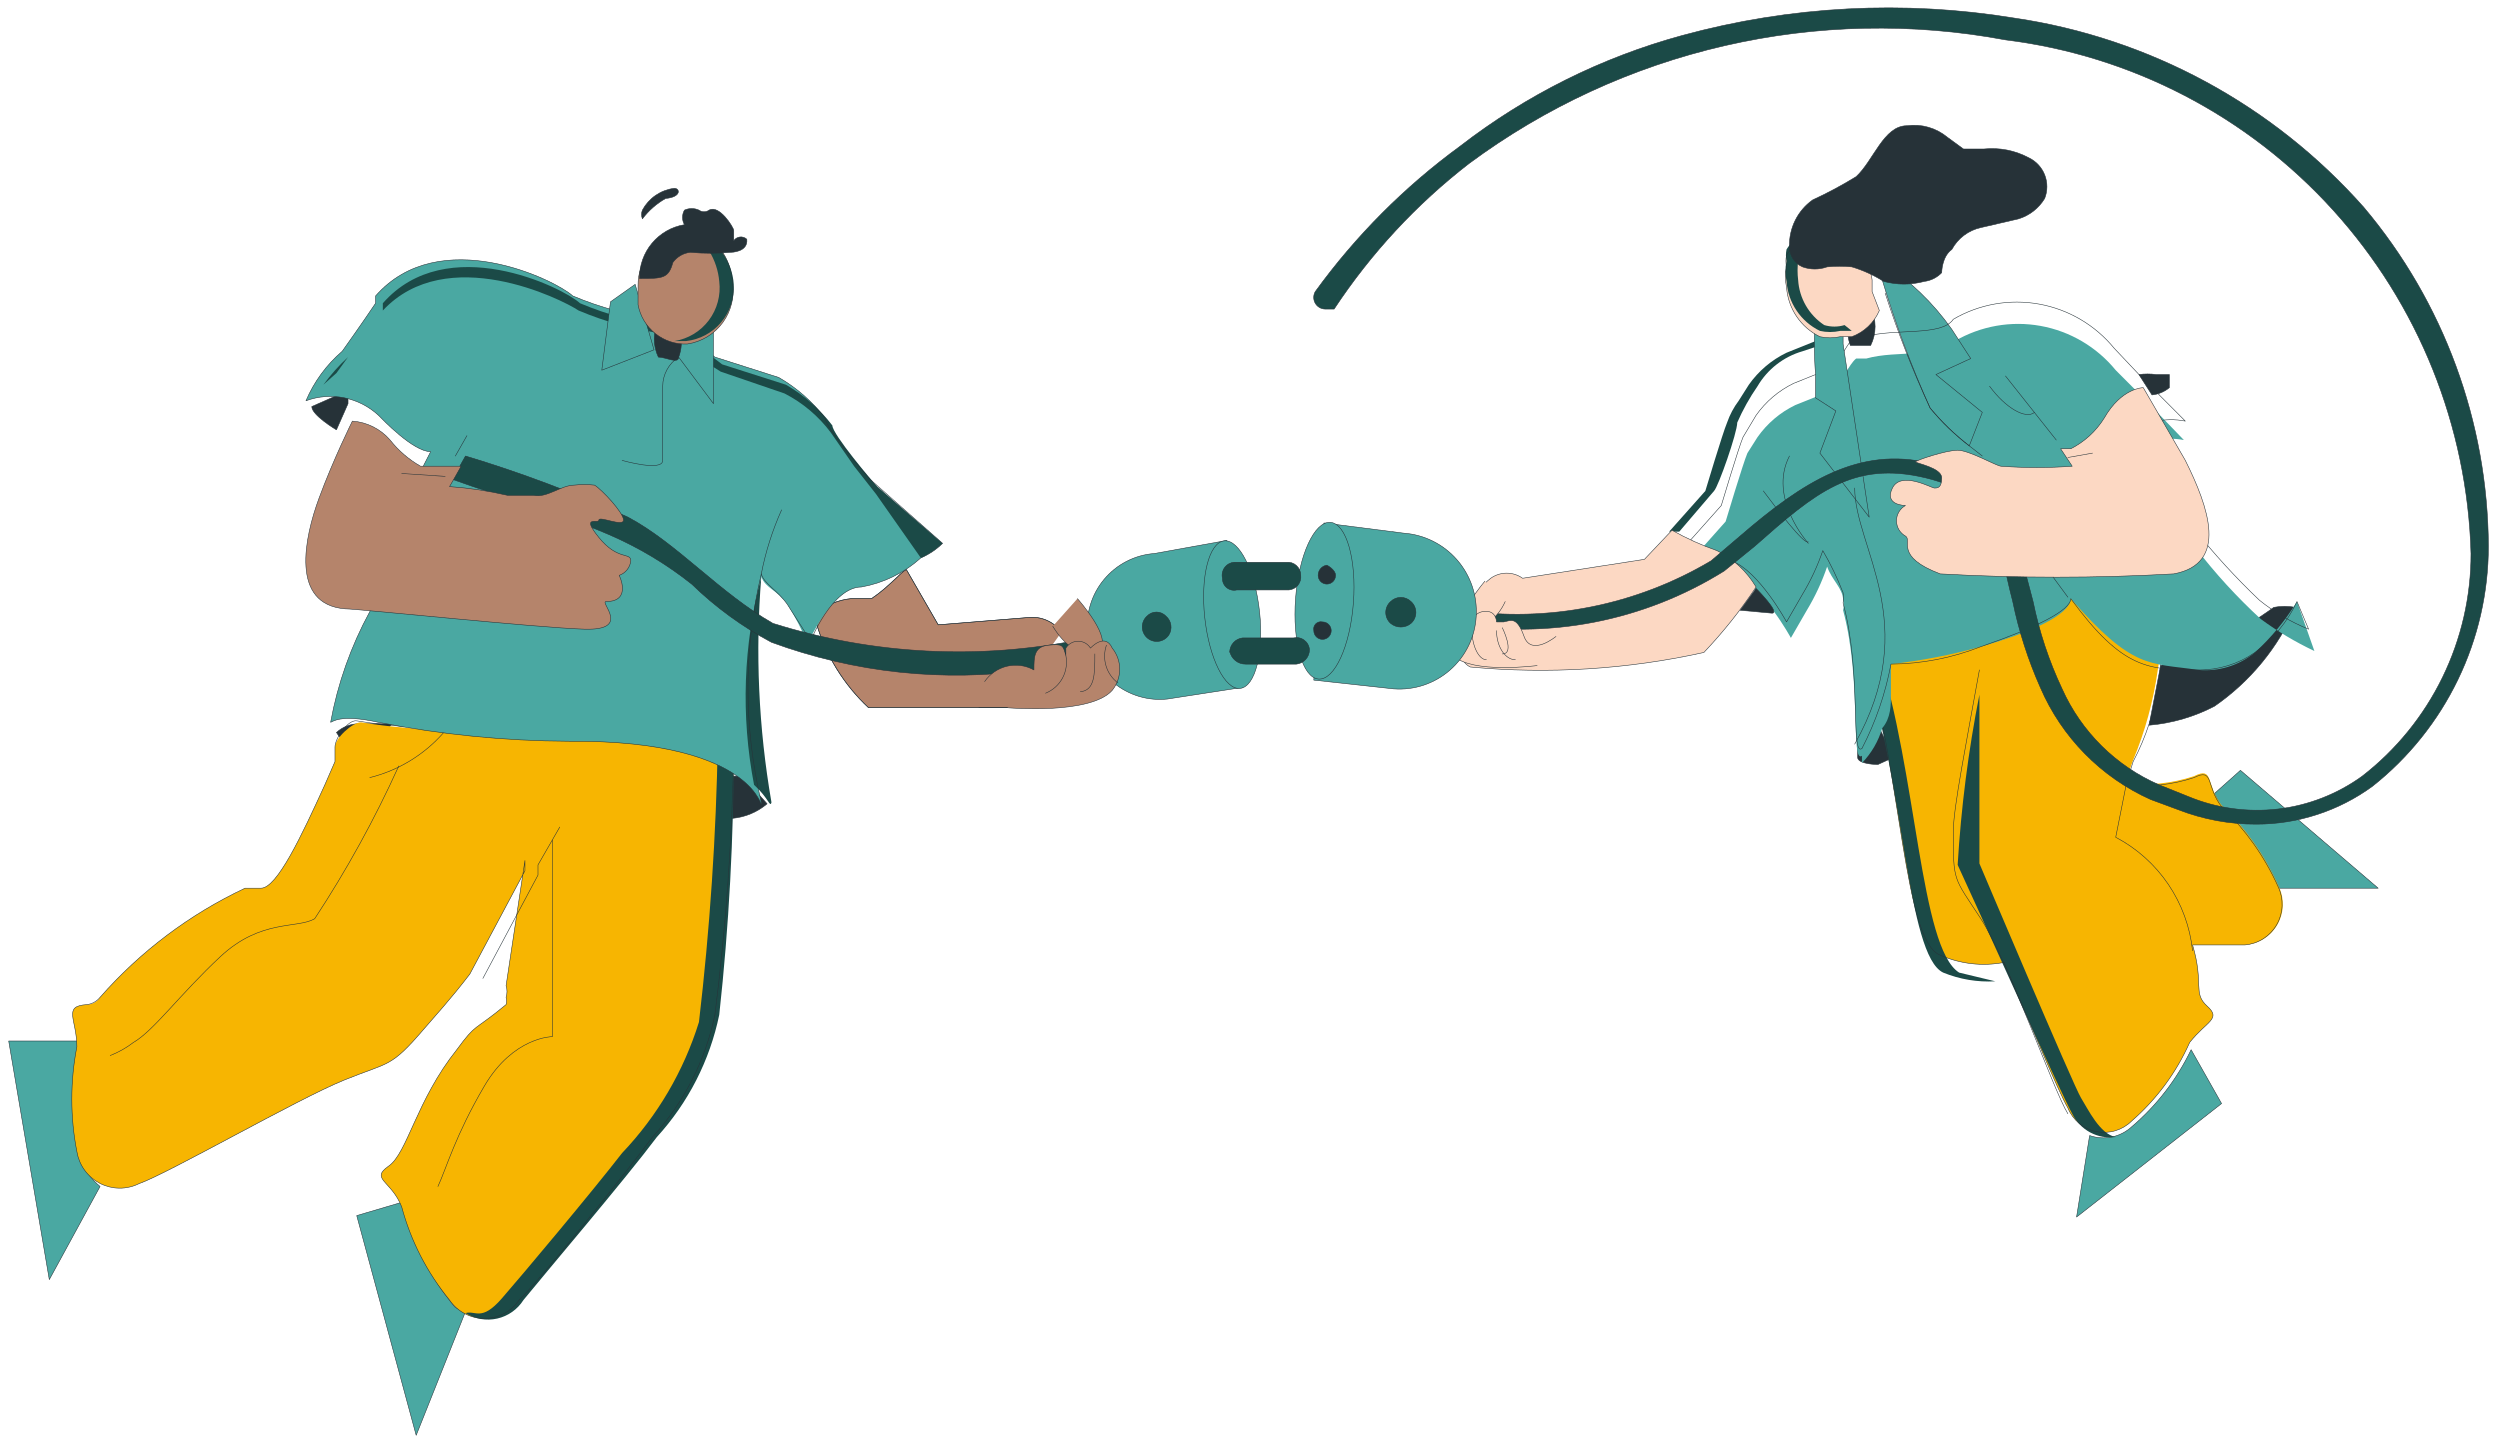 <svg width="584" height="337" viewBox="0 0 584 337" fill="none" xmlns="http://www.w3.org/2000/svg">
<path d="M442.404 176.89L438.678 178.589C438.678 178.589 433.935 178.59 433.935 176.89C433.935 176.89 433.935 176.89 433.935 174.85C435.174 173.545 436.203 172.055 436.984 170.432C437.136 168.963 437.136 167.482 436.984 166.013L442.404 176.89Z" fill="#263238" stroke="#263238" stroke-width="0.124" stroke-linecap="round" stroke-linejoin="round"/>
<path d="M518.961 188.787C524.531 194.1 529.017 200.45 532.172 207.482H555.545L523.365 179.949L517.267 185.388L518.961 188.787Z" fill="#4AA8A2" stroke="#263238" stroke-width="0.124" stroke-linecap="round" stroke-linejoin="round"/>
<path d="M497.959 263.227C496.655 264.421 495.054 265.24 493.326 265.599C491.597 265.958 489.804 265.843 488.135 265.266L485.086 284.301L518.961 257.788L511.847 245.211C508.528 252.127 503.796 258.265 497.959 263.227Z" fill="#4AA8A2" stroke="#263238" stroke-width="0.124" stroke-linecap="round" stroke-linejoin="round"/>
<path d="M524.381 220.738H512.186C514.896 229.916 512.186 231.955 515.573 235.014C518.961 238.074 515.573 238.413 511.508 243.512C508.384 250.551 503.759 256.817 497.959 261.867C496.889 262.93 495.575 263.71 494.133 264.141C492.691 264.572 491.165 264.639 489.691 264.337C488.216 264.034 486.839 263.371 485.682 262.407C484.524 261.442 483.622 260.206 483.054 258.808C480.683 254.729 473.569 237.394 468.149 224.817C463.124 225.79 457.923 225.197 453.244 223.117C444.775 220.058 444.097 180.289 435.628 152.077C441.236 148.756 447.279 146.239 453.582 144.599C457.979 143.228 462.533 142.428 467.133 142.22H479.327V134.402H496.604L500.668 138.14L504.056 140.18C505.027 145.575 505.027 151.101 504.056 156.496C503.037 163.738 501.102 170.819 498.297 177.57C497.626 179.348 497.061 181.164 496.604 183.008C501.971 183.585 507.399 183.005 512.525 181.309C517.267 178.929 515.235 183.348 518.961 188.107C524.531 193.42 529.017 199.77 532.172 206.802C532.91 208.207 533.286 209.776 533.265 211.364C533.245 212.953 532.828 214.511 532.054 215.896C531.279 217.282 530.171 218.451 528.83 219.296C527.49 220.142 525.961 220.638 524.381 220.738Z" fill="#F7B501"/>
<path d="M486.102 256.429C484.409 253.71 462.39 201.704 462.39 201.704C462.39 201.704 462.39 175.871 462.39 162.274C459.8 175.4 458.103 188.687 457.309 202.044C460.357 208.502 481.699 256.089 484.07 260.168C484.978 262.033 486.449 263.562 488.273 264.538C490.098 265.515 492.183 265.888 494.232 265.606C490.506 264.926 487.796 259.148 486.102 256.429Z" fill="#1B4A47"/>
<path d="M438.678 152.417H440.71L435.628 155.136C444.775 183.008 445.452 223.118 453.921 227.197C457.785 228.776 461.951 229.473 466.116 229.236L457.648 227.197C448.502 221.418 447.824 180.289 438.678 152.417Z" fill="#1B4A47"/>
<path d="M524.381 220.738H512.186C514.896 229.916 512.186 231.955 515.573 235.014C518.961 238.074 515.573 238.413 511.508 243.512C508.384 250.551 503.759 256.817 497.959 261.867C496.889 262.93 495.575 263.71 494.133 264.141C492.691 264.572 491.165 264.639 489.691 264.337C488.216 264.034 486.839 263.371 485.682 262.407C484.524 261.442 483.622 260.206 483.054 258.808C480.683 254.729 473.569 237.394 468.149 224.817C463.124 225.79 457.923 225.197 453.244 223.117C444.775 220.058 444.097 180.289 435.628 152.077C441.236 148.756 447.279 146.239 453.582 144.599C457.979 143.228 462.533 142.428 467.133 142.22H479.327V134.402H496.604C497.887 135.725 499.244 136.972 500.668 138.14C500.668 138.14 503.717 140.18 503.717 140.52C506.274 153.237 504.359 166.451 498.297 177.91L496.604 183.348C501.971 183.925 507.399 183.346 512.525 181.649C517.267 179.27 515.235 183.688 518.961 188.447C524.531 193.761 529.017 200.11 532.172 207.142C532.836 208.534 533.153 210.067 533.095 211.61C533.037 213.152 532.606 214.658 531.84 215.996C531.073 217.334 529.993 218.465 528.694 219.291C527.395 220.117 525.914 220.614 524.381 220.738Z" stroke="#263238" stroke-width="0.124" stroke-linecap="round" stroke-linejoin="round"/>
<path d="M462.39 156.496C459.341 173.491 456.292 188.787 456.292 194.225C456.292 206.122 456.293 204.762 462.729 214.62C469.165 224.477 479.666 254.729 483.054 260.168" stroke="#263238" stroke-width="0.124" stroke-linecap="round" stroke-linejoin="round"/>
<path d="M512.185 222.098C511.597 216.538 509.651 211.209 506.519 206.585C503.388 201.96 499.167 198.182 494.232 195.585L496.603 183.688" stroke="#263238" stroke-width="0.124" stroke-linecap="round" stroke-linejoin="round"/>
<path d="M504.733 155.476C514.17 152.299 523.077 147.715 531.155 141.879C532.834 141.558 534.558 141.558 536.236 141.879C532.209 151.223 525.633 159.235 517.266 164.993C512.524 167.457 507.345 168.958 502.023 169.412L504.733 155.476Z" fill="#263238" stroke="#263238" stroke-width="0.124" stroke-linecap="round" stroke-linejoin="round"/>
<path d="M536.575 140.52C533.878 144.931 530.57 148.937 526.751 152.417C523.049 155.458 518.307 156.922 513.541 156.495C502.023 154.796 498.297 156.495 483.731 139.84C483.731 142.559 478.311 146.638 462.729 151.057C455.85 152.987 448.826 154.351 441.726 155.135C441.726 157.855 441.726 159.894 441.726 162.274C441.726 164.653 441.727 167.712 439.694 170.091C438.795 173.156 437.167 175.956 434.951 178.249V176.55C432.241 178.589 434.951 158.874 430.547 142.559C430.748 141.779 430.748 140.96 430.547 140.18C430.547 137.461 427.838 135.421 426.822 132.362C425.61 135.922 424.02 139.341 422.079 142.559L418.353 149.017C418.353 149.017 411.916 137.12 405.48 134.741L397.012 131.342H394.64L403.109 121.824C403.109 121.824 407.174 108.228 408.19 105.849L410.561 102.11C412.817 98.908 415.849 96.334 419.369 94.632L427.838 91.233C430.548 88.854 431.902 85.115 433.596 83.755H435.967C443.081 81.716 453.921 83.755 456.631 79.676C462.682 76.144 469.789 74.887 476.678 76.133C483.568 77.378 489.79 81.045 494.232 86.474L499.991 92.253L510.153 102.79C507.838 102.339 505.452 102.41 503.167 102.998C500.882 103.586 498.755 104.676 496.941 106.189C498.103 109.029 499.704 111.667 501.684 114.007L509.814 124.544L512.863 127.943C517.458 133.924 522.558 139.496 528.107 144.598C532.034 147.491 536.232 149.995 540.64 152.076L536.575 140.52Z" fill="#4AA8A2"/>
<path d="M463.067 96.332L460.018 104.15C456.65 101.555 453.583 98.591 450.872 95.312C446.499 85.597 442.765 75.605 439.694 65.4V61.321C446.06 65.443 451.579 70.751 455.953 76.957L460.357 83.755L452.228 87.494L463.067 96.332Z" fill="#4AA8A2" stroke="#263238" stroke-width="0.124" stroke-linecap="round" stroke-linejoin="round"/>
<path d="M427.16 80.017L421.063 82.056C416.652 83.329 412.894 86.248 410.562 90.214C408.711 92.886 407.123 95.732 405.82 98.712C405.82 101.091 401.416 113.668 400.4 114.688L392.269 124.205H389.898L398.367 114.688C398.367 114.688 402.432 101.091 403.448 98.712C404.083 96.882 404.996 95.161 406.158 93.613L408.529 89.874C410.785 86.672 413.816 84.099 417.337 82.396L425.806 78.997C428.854 76.278 429.87 72.879 431.564 71.519H433.935C432.444 74.89 430.11 77.817 427.16 80.017Z" fill="#1B4A47"/>
<path d="M536.576 140.52C534.357 145.255 530.976 149.349 526.752 152.417C522.878 155.122 518.26 156.547 513.541 156.496C502.024 156.496 495.926 156.495 483.731 139.84C483.731 142.559 475.601 146.638 462.729 151.057C456.037 153.698 448.918 155.081 441.727 155.136C440.442 162.005 438.159 168.647 434.951 174.85C432.241 176.89 434.951 157.175 430.548 140.86C430.659 140.07 430.659 139.27 430.548 138.48C429.233 135.072 427.648 131.775 425.806 128.623C424.595 132.183 423.004 135.602 421.063 138.82L417.337 145.279C417.337 145.279 410.901 133.382 404.464 131.002L395.996 127.603H393.624L402.093 118.086C402.093 118.086 406.158 104.489 407.174 102.11L410.223 97.012C412.479 93.81 415.51 91.236 419.03 89.534L427.499 86.134C430.209 83.755 431.564 80.016 433.258 78.656H435.629C442.742 76.617 453.583 78.656 456.293 74.578C462.344 71.045 469.45 69.789 476.34 71.035C483.229 72.28 489.452 75.946 493.893 81.376L499.991 87.834L510.492 98.371C508.07 97.887 505.572 97.941 503.173 98.528C500.774 99.115 498.532 100.222 496.604 101.77C497.892 104.544 499.482 107.166 501.346 109.588L509.476 120.125L512.525 123.524C517.216 129.423 522.309 134.989 527.768 140.18C531.252 143.004 535.133 145.295 539.285 146.978L536.576 140.52Z" stroke="#263238" stroke-width="0.124" stroke-linecap="round" stroke-linejoin="round"/>
<path d="M424.111 72.538C423.737 77.516 423.737 82.516 424.111 87.494V92.933L428.854 95.992L425.127 105.849L436.644 120.805L430.547 80.356V72.198L424.111 72.538Z" fill="#4AA8A2" stroke="#263238" stroke-width="0.124" stroke-linecap="round" stroke-linejoin="round"/>
<path d="M480.343 102.79L468.487 87.835" stroke="#263238" stroke-width="0.124" stroke-linecap="round" stroke-linejoin="round"/>
<path d="M464.761 90.214C468.487 95.312 473.23 98.031 475.262 96.332" stroke="#263238" stroke-width="0.124" stroke-linecap="round" stroke-linejoin="round"/>
<path d="M418.014 106.529C412.933 116.387 422.418 126.924 422.418 126.924" stroke="#263238" stroke-width="0.124" stroke-linecap="round" stroke-linejoin="round"/>
<path d="M411.917 114.687C414.965 118.765 421.402 127.263 422.418 126.583" stroke="#263238" stroke-width="0.124" stroke-linecap="round" stroke-linejoin="round"/>
<path d="M502.701 92.254L499.652 87.495C501.001 87.309 502.368 87.309 503.717 87.495C506.766 87.495 506.766 87.495 506.766 87.495C506.766 87.495 506.766 87.495 506.766 90.554C505.612 91.519 504.195 92.111 502.701 92.254Z" fill="#263238" stroke="#263238" stroke-width="0.124" stroke-linecap="round" stroke-linejoin="round"/>
<path d="M406.497 142.559L410.222 137.461C410.222 137.461 415.982 143.239 413.949 143.239L406.497 142.559Z" fill="#263238" stroke="#263238" stroke-width="0.124" stroke-linecap="round" stroke-linejoin="round"/>
<path d="M483.053 139.5L477.295 131.682" stroke="#263238" stroke-width="0.124" stroke-linecap="round" stroke-linejoin="round"/>
<path d="M463.067 106.529L460.018 104.149C456.651 101.555 453.583 98.591 450.872 95.311C446.821 86.588 443.314 77.62 440.371 68.459" stroke="#263238" stroke-width="0.124" stroke-linecap="round" stroke-linejoin="round"/>
<path d="M433.258 114.007C433.258 127.944 449.179 145.619 433.258 173.831" stroke="#263238" stroke-width="0.124" stroke-linecap="round" stroke-linejoin="round"/>
<path d="M432.242 80.696C432.242 80.696 435.628 80.696 436.983 80.696C437.669 79.325 438.026 77.811 438.026 76.277C438.026 74.743 437.669 73.23 436.983 71.858C436.793 71.641 436.558 71.468 436.295 71.349C436.032 71.229 435.748 71.168 435.46 71.168C435.171 71.168 434.886 71.229 434.623 71.349C434.361 71.468 434.126 71.641 433.935 71.858C433.1 72.635 432.412 73.556 431.902 74.578C431.409 76.606 431.527 78.736 432.242 80.696Z" fill="#263238" stroke="#263238" stroke-width="0.124" stroke-linecap="round" stroke-linejoin="round"/>
<path d="M439.016 72.538C438.416 73.944 437.535 75.212 436.428 76.265C435.322 77.317 434.012 78.131 432.58 78.656H429.87C428.309 79.007 426.689 79.007 425.127 78.656C422.931 77.587 421.054 75.956 419.687 73.927C418.319 71.898 417.509 69.543 417.337 67.099C416.987 65.533 416.987 63.907 417.337 62.341C417.144 61.444 417.144 60.517 417.337 59.621C418.212 58.203 419.399 57.006 420.809 56.121C422.219 55.237 423.812 54.69 425.466 54.523C428.42 54.587 431.251 55.725 433.432 57.726C435.612 59.726 436.995 62.453 437.323 65.4V68.119L439.016 72.538Z" fill="#FCD8C3"/>
<path d="M432.58 77.297H429.87C428.309 77.648 426.689 77.648 425.127 77.297C422.931 76.228 421.054 74.596 419.687 72.567C418.319 70.538 417.509 68.183 417.337 65.74C416.987 64.173 416.987 62.548 417.337 60.981C417.144 60.085 417.144 59.158 417.337 58.262C418.212 56.843 419.399 55.646 420.809 54.762C422.219 53.877 423.812 53.331 425.466 53.163C423.181 53.92 421.253 55.493 420.046 57.582V60.981C419.866 62.449 419.866 63.932 420.046 65.4C420.176 67.511 420.795 69.563 421.853 71.392C422.912 73.222 424.38 74.778 426.143 75.937C427.689 76.41 429.341 76.41 430.886 75.937L432.58 77.297Z" fill="#1B4A47"/>
<path d="M439.016 72.538C438.416 73.944 437.535 75.212 436.428 76.265C435.322 77.317 434.012 78.131 432.58 78.656H429.87C428.309 79.007 426.689 79.007 425.127 78.656C422.931 77.587 421.054 75.956 419.687 73.927C418.319 71.898 417.509 69.543 417.337 67.099C416.987 65.533 416.987 63.907 417.337 62.341C417.144 61.444 417.144 60.517 417.337 59.621C418.212 58.203 419.399 57.006 420.809 56.121C422.219 55.237 423.812 54.69 425.466 54.523C428.42 54.587 431.251 55.725 433.432 57.726C435.612 59.726 436.995 62.453 437.323 65.4V68.119L439.016 72.538Z" stroke="#263238" stroke-width="0.124" stroke-linecap="round" stroke-linejoin="round"/>
<path d="M343.489 155.816C342.999 155.591 342.563 155.261 342.212 154.85C341.861 154.44 341.604 153.958 341.457 153.437C340.784 151.57 340.784 149.526 341.457 147.659L343.489 141.2C344.533 138.794 346.164 136.689 348.232 135.082C349.321 134.306 350.622 133.889 351.958 133.889C353.293 133.889 354.596 134.306 355.684 135.082L384.139 130.663L390.575 123.865C393.929 125.76 397.443 127.352 401.076 128.623C404.877 130.513 408.053 133.464 410.222 137.121C406.599 142.559 402.519 147.676 398.028 152.417C380.134 156.379 361.734 157.526 343.489 155.816Z" fill="#FCD8C3" stroke="#263238" stroke-width="0.124" stroke-linecap="round" stroke-linejoin="round"/>
<path d="M331.295 147.998H340.78" stroke="#263238" stroke-width="0.124" stroke-linecap="round" stroke-linejoin="round"/>
<path d="M552.158 48.404C530.973 24.496 502.065 8.85 470.519 4.217C444.668 -0.001 418.217 1.389 392.947 8.295C374.152 13.418 356.542 22.195 341.119 34.128C328.127 43.613 316.697 55.083 307.244 68.119C307.005 68.534 306.879 69.006 306.88 69.485C306.881 69.965 307.009 70.435 307.25 70.849C307.491 71.263 307.836 71.606 308.251 71.843C308.666 72.08 309.137 72.203 309.614 72.198C309.614 72.198 309.615 72.198 311.648 72.198C320.216 59.208 330.86 47.724 343.151 38.208C360.95 25.021 381.262 15.651 402.825 10.68C424.387 5.71 446.738 5.245 468.487 9.315C497.917 12.962 525.069 27.072 545.019 49.086C564.969 71.1 576.396 99.559 577.225 129.303C577.24 139.344 574.956 149.255 570.551 158.271C566.147 167.288 559.738 175.169 551.819 181.309C546.01 185.514 539.225 188.159 532.111 188.991C524.996 189.824 517.787 188.818 511.169 186.067L504.394 183.348C494.304 178.974 486.209 170.972 481.699 160.914C478.634 154.413 476.359 147.566 474.923 140.52C471.197 125.904 467.471 112.307 450.872 108.228C434.274 104.15 421.063 112.647 406.497 125.224L399.721 131.002C382.189 141.428 361.624 145.507 341.457 142.559C341.236 142.333 340.973 142.153 340.682 142.031C340.392 141.908 340.079 141.845 339.763 141.845C339.448 141.845 339.135 141.908 338.844 142.031C338.554 142.153 338.291 142.333 338.07 142.559C337.967 142.871 337.93 143.202 337.961 143.529C337.991 143.856 338.089 144.173 338.248 144.461C338.407 144.748 338.624 145 338.885 145.199C339.146 145.398 339.445 145.541 339.763 145.618C361.551 149.469 383.988 145.111 402.77 133.381L409.884 127.603C424.112 115.026 432.919 107.548 449.856 111.627C466.794 115.706 466.455 126.244 470.181 140.52C471.601 147.417 473.759 154.141 476.618 160.574C481.628 172.227 490.815 181.568 502.362 186.747L508.798 189.126C514.628 191.402 520.834 192.556 527.091 192.526C536.828 192.527 546.314 189.434 554.19 183.688C562.64 177.005 569.469 168.485 574.163 158.77C578.857 149.056 581.294 138.399 581.29 127.603C581.162 98.588 570.847 70.546 552.158 48.404Z" fill="#1B4A47" stroke="#263238" stroke-width="0.124" stroke-linecap="round" stroke-linejoin="round"/>
<path d="M445.113 125.224C444.478 124.872 443.949 124.355 443.58 123.727C443.212 123.099 443.017 122.384 443.017 121.656C443.017 120.927 443.212 120.211 443.58 119.584C443.949 118.956 444.478 118.439 445.113 118.086C445.113 118.086 440.032 118.086 442.065 114.007C444.097 109.929 451.211 114.007 451.889 114.007C452.566 114.007 453.582 114.007 453.582 111.628C453.582 109.248 447.485 108.229 447.485 107.889C447.485 107.549 454.599 105.17 457.309 105.17C460.019 105.17 466.455 108.909 467.471 108.909C472.996 109.312 478.545 109.312 484.07 108.909L481.36 104.83H483.731C486.928 103.208 489.623 100.74 491.523 97.692C495.588 90.554 500.668 90.554 500.668 90.554L510.492 107.549C515.912 118.426 520.654 131.683 507.782 134.062C489.617 135.087 471.409 135.087 453.244 134.062C442.404 129.983 446.807 126.244 445.113 125.224Z" fill="#FCD8C3" stroke="#263238" stroke-width="0.124" stroke-linecap="round" stroke-linejoin="round"/>
<path d="M488.812 105.849L483.053 106.869" stroke="#263238" stroke-width="0.124" stroke-linecap="round" stroke-linejoin="round"/>
<path d="M351.619 140.52C349.926 144.259 346.538 147.318 343.151 145.618C339.763 143.919 346.876 135.761 346.876 135.761" fill="#FCD8C3"/>
<path d="M351.619 140.52C349.926 144.259 346.538 147.318 343.151 145.618C339.763 143.919 346.876 135.761 346.876 135.761" stroke="#263238" stroke-width="0.124" stroke-linecap="round" stroke-linejoin="round"/>
<path d="M363.476 148.678C363.476 148.678 357.717 153.437 356.024 148.678C354.33 143.92 352.974 144.939 351.281 145.279H349.587C349.587 145.279 349.587 142.22 346.2 142.9C345.67 143.024 345.179 143.274 344.766 143.629C344.353 143.984 344.031 144.433 343.828 144.939C343.828 144.939 341.118 142.22 339.424 144.939C338.489 146.091 337.978 147.532 337.978 149.018C337.978 150.504 338.489 151.944 339.424 153.097C343.828 157.515 359.072 155.476 359.072 155.476" fill="#FCD8C3"/>
<path d="M363.476 148.678C363.476 148.678 357.717 153.437 356.024 148.678C354.33 143.92 352.974 144.939 351.281 145.279H349.587C349.587 145.279 349.587 142.22 346.2 142.9C345.67 143.024 345.179 143.274 344.766 143.629C344.353 143.984 344.031 144.433 343.828 144.939C343.828 144.939 341.118 142.22 339.424 144.939C338.489 146.091 337.978 147.532 337.978 149.018C337.978 150.504 338.489 151.944 339.424 153.097C343.828 157.515 359.072 155.476 359.072 155.476" stroke="#263238" stroke-width="0.124" stroke-linecap="round" stroke-linejoin="round"/>
<path d="M349.587 147.318C349.587 151.057 351.62 154.116 353.991 154.116" stroke="#263238" stroke-width="0.124" stroke-linecap="round" stroke-linejoin="round"/>
<path d="M343.828 146.979C343.828 151.057 345.522 154.116 347.216 154.116" stroke="#263238" stroke-width="0.124" stroke-linecap="round" stroke-linejoin="round"/>
<path d="M340.78 145.619C341.241 146.924 341.293 148.341 340.93 149.677C340.566 151.014 339.805 152.206 338.747 153.097" stroke="#263238" stroke-width="0.124" stroke-linecap="round" stroke-linejoin="round"/>
<path d="M350.941 152.757C353.99 152.757 350.941 146.639 350.941 146.639" stroke="#263238" stroke-width="0.124" stroke-linecap="round" stroke-linejoin="round"/>
<path d="M306.905 158.875L325.535 160.915C327.921 161.1 330.321 160.804 332.591 160.045C334.861 159.286 336.957 158.079 338.756 156.496C340.555 154.913 342.021 152.984 343.066 150.825C344.112 148.665 344.716 146.317 344.844 143.92C345.124 139.105 343.504 134.373 340.335 130.748C337.165 127.122 332.701 124.894 327.907 124.545L309.276 122.166L306.905 158.875Z" fill="#4AA8A2" stroke="#263238" stroke-width="0.124" stroke-linecap="round" stroke-linejoin="round"/>
<path d="M316.156 140.835C316.919 130.727 314.512 122.304 310.781 122.02C307.05 121.737 303.408 129.701 302.645 139.809C301.882 149.917 304.288 158.342 308.019 158.625C311.75 158.909 315.393 150.944 316.156 140.835Z" fill="#4AA8A2" stroke="#263238" stroke-width="0.124" stroke-linecap="round" stroke-linejoin="round"/>
<path d="M324.859 145.619C325.526 146.172 326.365 146.474 327.23 146.474C328.095 146.474 328.934 146.172 329.602 145.619C329.962 145.3 330.25 144.908 330.448 144.469C330.646 144.029 330.748 143.552 330.748 143.07C330.748 142.588 330.646 142.111 330.448 141.672C330.25 141.232 329.962 140.84 329.602 140.521C328.968 139.898 328.117 139.549 327.23 139.549C326.343 139.549 325.492 139.898 324.859 140.521C324.498 140.84 324.21 141.232 324.012 141.672C323.814 142.111 323.712 142.588 323.712 143.07C323.712 143.552 323.814 144.029 324.012 144.469C324.21 144.908 324.498 145.3 324.859 145.619Z" fill="#1B4A47" stroke="#263238" stroke-width="0.124" stroke-linecap="round" stroke-linejoin="round"/>
<path d="M311.986 134.403C311.986 134.943 311.772 135.462 311.391 135.844C311.009 136.227 310.493 136.442 309.954 136.442C309.415 136.442 308.898 136.227 308.517 135.844C308.136 135.462 307.921 134.943 307.921 134.403C307.915 133.826 308.118 133.267 308.492 132.829C308.866 132.392 309.385 132.105 309.954 132.023C309.954 132.023 311.986 133.043 311.986 134.403Z" fill="#263238" stroke="#263238" stroke-width="0.124" stroke-linecap="round" stroke-linejoin="round"/>
<path d="M310.97 147.318C310.97 147.859 310.756 148.378 310.375 148.76C309.993 149.143 309.477 149.357 308.938 149.357C308.399 149.357 307.882 149.143 307.501 148.76C307.12 148.378 306.905 147.859 306.905 147.318C306.84 147.037 306.848 146.744 306.927 146.466C307.006 146.189 307.155 145.937 307.358 145.733C307.561 145.529 307.813 145.38 308.089 145.301C308.365 145.221 308.658 145.214 308.938 145.279C309.477 145.279 309.993 145.494 310.375 145.876C310.756 146.259 310.97 146.777 310.97 147.318Z" fill="#263238" stroke="#263238" stroke-width="0.124" stroke-linecap="round" stroke-linejoin="round"/>
<path d="M418.015 57.582C417.998 58.589 418.278 59.578 418.821 60.425C419.363 61.272 420.144 61.938 421.063 62.341C422.924 63.016 424.962 63.016 426.822 62.341C428.738 62.16 430.665 62.16 432.58 62.341C435.209 63.124 437.716 64.268 440.033 65.74C443.14 66.577 446.411 66.577 449.518 65.74C451.066 65.55 452.502 64.83 453.583 63.7C453.583 63.7 453.583 59.961 455.954 58.262C456.652 56.973 457.618 55.85 458.788 54.97C459.957 54.09 461.301 53.474 462.729 53.163L471.536 51.123C474.082 50.342 476.253 48.649 477.634 46.365C478.334 44.6 478.338 42.635 477.646 40.868C476.954 39.1 475.617 37.663 473.908 36.847C470.688 35.133 467.031 34.423 463.407 34.808H458.665L454.938 32.089C453.633 30.998 452.116 30.192 450.482 29.724C448.849 29.255 447.135 29.135 445.453 29.369C440.033 29.369 437.662 37.527 433.597 41.266C430.32 43.281 426.927 45.097 423.435 46.705C421.711 47.932 420.314 49.566 419.369 51.463C418.424 53.36 417.959 55.462 418.015 57.582Z" fill="#263238" stroke="#263238" stroke-width="0.124" stroke-linecap="round" stroke-linejoin="round"/>
<path d="M179.197 187.768C176.901 189.716 174.061 190.903 171.066 191.167C170.633 187.896 170.633 184.581 171.066 181.31H173.438L179.197 187.768Z" fill="#263238" stroke="#263238" stroke-width="0.124" stroke-linecap="round" stroke-linejoin="round"/>
<path d="M86.719 176.211L91.462 169.072H83.671C81.787 169.113 79.982 169.838 78.59 171.112C79.746 172.867 81.244 174.37 82.993 175.531C84.19 175.962 85.448 176.192 86.719 176.211Z" fill="#263238" stroke="#263238" stroke-width="0.124" stroke-linecap="round" stroke-linejoin="round"/>
<path d="M106.028 305.036C100.797 298.669 96.984 291.251 94.849 283.282C94.91 282.376 94.91 281.468 94.849 280.562L83.332 283.962L97.22 335.288L108.738 306.396C108.738 306.396 106.367 305.716 106.028 305.036Z" fill="#4AA8A2" stroke="#263238" stroke-width="0.124" stroke-linecap="round" stroke-linejoin="round"/>
<path d="M18.97 271.045C17.398 262.963 17.398 254.653 18.97 246.572C19.309 245.464 19.309 244.28 18.97 243.173H2.032L11.517 298.918L23.374 277.164C21.397 275.546 19.879 273.436 18.97 271.045Z" fill="#4AA8A2" stroke="#263238" stroke-width="0.124" stroke-linecap="round" stroke-linejoin="round"/>
<path d="M171.406 174.511C171.087 195.424 169.617 216.304 167.002 237.054C164.795 247.713 159.763 257.577 152.436 265.606C145.323 275.124 125.675 299.598 121.271 303.676C120.371 305.008 119.159 306.099 117.742 306.853C116.325 307.607 114.745 308.001 113.142 308.001C111.538 308.001 109.958 307.607 108.541 306.853C107.124 306.099 105.912 305.008 105.012 303.676C99.78 297.309 95.968 289.892 93.833 281.922C91.461 275.804 86.38 275.464 90.784 272.405C95.188 269.346 97.22 257.109 106.705 245.212C111.448 238.754 110.431 241.133 118.223 234.675C118.366 234.118 118.366 233.533 118.223 232.976C118.507 232.092 118.507 231.14 118.223 230.256L122.626 201.024V203.404L109.754 227.537C105.35 233.315 101.285 237.734 99.253 240.113C91.123 249.631 91.123 247.931 80.283 252.35C69.443 256.769 39.294 274.104 32.52 276.484C31.095 277.197 29.524 277.564 27.932 277.556C26.34 277.548 24.771 277.165 23.354 276.437C21.937 275.709 20.709 274.658 19.771 273.367C18.833 272.076 18.211 270.582 17.954 269.006C16.382 260.924 16.382 252.614 17.954 244.532C17.954 238.074 14.566 235.015 20.325 234.675C20.933 234.663 21.528 234.502 22.06 234.205C22.591 233.909 23.042 233.487 23.374 232.976C32.803 222.237 44.334 213.559 57.248 207.482H60.974C64.7 207.482 70.459 195.245 75.879 183.349L78.251 177.911V174.511C78.251 172.472 82.315 168.733 84.348 168.733C98.032 170.984 111.991 170.984 125.675 168.733C138.473 165.605 151.832 165.605 164.631 168.733C165.475 168.258 166.445 168.054 167.408 168.148C168.372 168.242 169.283 168.629 170.021 169.258C170.758 169.887 171.287 170.728 171.534 171.667C171.782 172.606 171.737 173.598 171.406 174.511Z" fill="#F7B501"/>
<path d="M169.374 170.091C166.522 169.012 163.572 168.216 160.566 167.712H162.26C164.631 167.712 168.019 171.112 167.68 173.151C167.304 195.078 165.834 216.973 163.276 238.753C159.72 250.202 153.576 260.671 145.323 269.345C138.209 278.522 121.949 297.897 117.206 303.335C112.464 308.774 111.109 306.055 108.738 306.735C110.939 308.131 113.603 308.594 116.144 308.02C118.684 307.446 120.894 305.884 122.287 303.676C126.691 298.237 146.339 275.123 153.452 265.606C160.779 257.576 165.811 247.713 168.018 237.053C170.293 216.284 171.424 195.405 171.406 174.51C171.495 173.659 171.353 172.798 170.996 172.02C170.638 171.243 170.077 170.576 169.374 170.091Z" fill="#1B4A47"/>
<path d="M171.406 174.511C171.087 195.424 169.617 216.303 167.002 237.053C164.795 247.713 159.763 257.576 152.436 265.606C145.323 275.123 125.675 299.597 121.271 303.676C120.371 305.008 119.159 306.098 117.742 306.852C116.325 307.606 114.745 308 113.141 308C111.538 308 109.958 307.606 108.541 306.852C107.124 306.098 105.912 305.008 105.012 303.676C99.78 297.308 95.968 289.891 93.833 281.922C91.461 275.803 86.38 275.463 90.784 272.404C95.188 269.345 97.22 257.108 106.705 245.211C111.448 238.753 110.431 241.133 118.222 234.674C118.366 234.117 118.366 233.532 118.222 232.975C118.507 232.091 118.507 231.139 118.222 230.255L122.626 201.023V203.403L109.754 227.536C105.35 233.315 101.285 237.733 99.253 240.113C91.123 249.63 91.123 247.93 80.283 252.349C69.443 256.768 39.294 274.104 32.52 276.483C31.095 277.196 29.524 277.564 27.932 277.556C26.34 277.547 24.771 277.164 23.354 276.436C21.937 275.709 20.709 274.657 19.771 273.366C18.833 272.075 18.211 270.582 17.954 269.005C16.382 260.923 16.382 252.613 17.954 244.531C17.954 238.073 14.566 235.014 20.325 234.674C21.52 234.517 22.61 233.909 23.374 232.975C32.803 222.236 44.334 213.558 57.248 207.482H60.974C64.7 207.482 70.459 195.245 75.879 183.348L78.251 177.91V174.511C78.251 172.471 81.299 168.052 83.332 168.392C97.355 170.671 111.652 170.671 125.675 168.392C138.746 165.888 152.226 166.588 164.97 170.432C165.509 169.575 166.365 168.969 167.349 168.746C168.334 168.523 169.367 168.701 170.22 169.242C171.074 169.783 171.678 170.642 171.9 171.63C172.123 172.618 171.945 173.654 171.406 174.511Z" stroke="#263238" stroke-width="0.124" stroke-linecap="round" stroke-linejoin="round"/>
<path d="M130.756 193.206L125.675 202.043V204.423L112.802 228.556" stroke="#263238" stroke-width="0.124" stroke-linecap="round" stroke-linejoin="round"/>
<path d="M103.656 171.112C99.101 176.307 93.073 179.983 86.38 181.649" stroke="#263238" stroke-width="0.124" stroke-linecap="round" stroke-linejoin="round"/>
<path d="M93.156 178.93C87.547 191.325 80.978 203.258 73.507 214.62C69.443 216.999 60.974 214.62 51.489 223.458C42.004 232.296 35.907 240.793 31.164 243.513C29.511 244.784 27.687 245.814 25.745 246.572" stroke="#263238" stroke-width="0.124" stroke-linecap="round" stroke-linejoin="round"/>
<path d="M129.062 196.265V242.152C129.062 242.152 119.916 242.152 113.141 253.709C106.366 265.266 104.334 272.744 102.301 277.163" stroke="#263238" stroke-width="0.124" stroke-linecap="round" stroke-linejoin="round"/>
<path d="M235.429 165.333C228.654 165.333 207.651 165.333 204.941 165.333H202.909C197.153 159.98 192.941 153.17 190.714 145.618C190.527 144.836 190.527 144.021 190.714 143.239C193.021 141.31 195.855 140.125 198.844 139.84H201.555H203.587C207.652 137.121 210.362 133.722 211.717 133.042L219.169 145.959L240.171 144.259C241.653 144.087 243.154 144.31 244.522 144.907C245.891 145.504 247.078 146.453 247.963 147.658" fill="#B5846B"/>
<path d="M235.429 165.333C228.654 165.333 207.651 165.333 204.941 165.333H202.909C197.153 159.98 192.941 153.17 190.714 145.618C190.527 144.836 190.527 144.021 190.714 143.239C193.021 141.31 195.855 140.125 198.844 139.84H201.555H203.587C207.652 137.121 210.362 133.722 211.717 133.042L219.169 145.959L240.171 144.259C241.653 144.087 243.154 144.31 244.522 144.907C245.891 145.504 247.078 146.453 247.963 147.658" stroke="#263238" stroke-width="0.124" stroke-linecap="round" stroke-linejoin="round"/>
<path d="M235.429 165.333C228.654 165.333 207.651 165.333 204.941 165.333H202.909C197.153 159.98 192.941 153.17 190.714 145.618C190.527 144.836 190.527 144.021 190.714 143.239C193.021 141.31 195.855 140.125 198.844 139.84H201.555H203.587C207.652 137.121 210.362 133.722 211.717 133.042L219.169 145.959L240.171 144.259C241.653 144.087 243.154 144.31 244.522 144.907C245.891 145.504 247.078 146.453 247.963 147.658" stroke="#263238" stroke-width="0.124" stroke-linecap="round" stroke-linejoin="round"/>
<path d="M72.831 94.972C72.831 97.011 78.59 100.411 78.59 100.411L81.299 94.292V91.233L72.831 94.972Z" fill="#263238" stroke="#263238" stroke-width="0.124" stroke-linecap="round" stroke-linejoin="round"/>
<path d="M217.814 127.603C217.596 128.232 217.239 128.804 216.77 129.274C216.301 129.745 215.731 130.104 215.105 130.323C211.199 133.846 206.387 136.201 201.216 137.121C194.441 137.121 188.682 150.377 188.682 150.377C187.37 147.186 185.783 144.115 183.939 141.2C181.568 137.801 178.858 137.461 177.842 134.742C173.674 152.055 173.674 170.115 177.842 187.428C177.842 190.487 177.842 172.812 132.788 173.151C117.891 173.081 103.033 171.601 88.412 168.732C79.266 166.693 77.573 168.732 77.234 168.732C78.892 159.688 81.98 150.967 86.38 142.9C94.849 124.205 91.8 122.165 100.608 105.51C96.543 105.51 89.429 98.032 88.412 97.012C86.172 94.94 83.407 93.527 80.419 92.927C77.432 92.328 74.337 92.565 71.475 93.613C73.378 89.16 76.276 85.206 79.944 82.056C79.944 82.056 85.025 74.918 87.735 70.839V69.139C102.64 52.144 129.741 65.4 133.805 69.139C140.197 71.836 146.918 73.665 153.791 74.578C158.401 77.202 162.815 80.156 167.002 83.416L181.907 88.174C186.113 90.595 189.798 93.83 192.747 97.692C192.747 99.731 202.232 110.948 203.248 111.968L217.814 127.603Z" fill="#4AA8A2"/>
<path d="M177.842 134.742C173.617 150.606 173.038 167.226 176.149 183.348C179.536 186.407 179.875 188.787 180.214 187.428C177.199 170.038 176.402 152.333 177.842 134.742Z" fill="#1B4A47"/>
<path d="M78.59 87.154L81.299 83.415C79.173 85.374 77.245 87.537 75.541 89.873L78.59 87.154Z" fill="#1B4A47"/>
<path d="M220.186 126.924C218.721 128.369 216.997 129.522 215.105 130.323L204.604 115.367L199.522 108.909L194.102 101.091C191.24 97.236 187.531 94.096 183.262 91.913L168.357 86.815C164.292 84.435 157.517 78.657 155.146 77.977C148.272 77.065 141.551 75.236 135.16 72.538C131.095 69.819 104.334 56.563 89.429 72.538V70.839C104.334 53.843 131.434 67.1 135.499 70.839C141.89 73.536 148.611 75.365 155.485 76.278C160.094 78.901 164.51 81.855 168.696 85.115L183.6 89.874C187.806 92.294 191.491 95.529 194.441 99.391C194.441 101.43 203.925 112.648 204.942 113.668L220.186 126.924Z" fill="#1B4A47"/>
<path d="M220.186 126.924C218.721 128.369 216.997 129.522 215.105 130.323C211.199 133.846 206.387 136.201 201.216 137.121C194.441 137.121 189.359 149.698 189.359 149.698L183.939 141.2C181.568 137.801 178.52 136.441 177.842 134.062C173.693 151.607 173.693 169.883 177.842 187.428C177.842 190.487 177.842 172.812 132.788 173.151C117.891 173.081 103.033 171.601 88.412 168.732C79.266 166.693 77.573 168.732 77.234 168.732C78.892 159.688 81.98 150.967 86.38 142.9C94.849 124.205 91.8 122.165 100.608 105.51C96.543 105.51 89.429 98.032 88.412 97.012C86.172 94.94 83.407 93.527 80.419 92.927C77.432 92.328 74.337 92.565 71.475 93.613C73.378 89.16 76.276 85.206 79.944 82.056C79.944 82.056 85.025 74.918 87.735 70.839V69.139C102.64 52.144 129.741 65.4 133.805 69.139C140.197 71.836 146.918 73.665 153.791 74.578C158.401 77.202 162.815 80.156 167.002 83.416L181.907 88.174C186.113 90.595 189.798 93.83 192.747 97.692C192.747 99.731 202.232 110.948 203.248 111.968L220.186 126.924Z" stroke="#263238" stroke-width="0.124" stroke-linecap="round" stroke-linejoin="round"/>
<path d="M166.663 73.218V94.293L158.533 83.415L159.888 73.218L166.663 70.839" fill="#4AA8A2"/>
<path d="M166.663 73.218V94.293L158.533 83.415L159.888 73.218L166.663 70.839" stroke="#263238" stroke-width="0.124" stroke-linecap="round" stroke-linejoin="round"/>
<path d="M148.371 66.421L142.612 70.5L140.58 86.475L152.775 81.717L148.371 66.421Z" fill="#4AA8A2" stroke="#263238" stroke-width="0.124" stroke-linecap="round" stroke-linejoin="round"/>
<path d="M158.533 83.415C157.399 84.149 156.464 85.154 155.813 86.341C155.163 87.528 154.817 88.859 154.808 90.214C154.808 95.312 154.808 104.829 154.808 107.549C154.808 110.268 145.323 107.549 145.323 107.549" fill="#4AA8A2"/>
<path d="M158.533 83.415C157.399 84.149 156.464 85.154 155.813 86.341C155.163 87.528 154.817 88.859 154.808 90.214C154.808 95.312 154.808 104.829 154.808 107.549C154.808 110.268 145.323 107.549 145.323 107.549" stroke="#263238" stroke-width="0.124" stroke-linecap="round" stroke-linejoin="round"/>
<path d="M182.584 119.106C180.433 123.891 178.842 128.91 177.842 134.062" stroke="#263238" stroke-width="0.124" stroke-linecap="round" stroke-linejoin="round"/>
<path d="M180.552 145.619C168.018 138.48 158.194 126.924 146.677 120.805C134.365 115.195 121.69 110.426 108.738 106.529L105.689 111.968C117.884 116.387 130.418 119.785 142.274 124.884C149.188 127.869 155.68 131.755 161.582 136.441C167.124 141.831 173.397 146.408 180.214 150.038C199.588 157.166 220.415 159.385 240.849 156.496C243.22 156.496 250.673 154.796 252.705 154.456V149.358C228.725 154.241 203.903 152.954 180.552 145.619Z" fill="#1B4A47" stroke="#263238" stroke-width="0.124" stroke-linecap="round" stroke-linejoin="round"/>
<path d="M158.533 83.416C158.533 85.115 155.485 83.416 153.791 83.416C153.16 82.089 152.832 80.638 152.832 79.167C152.832 77.697 153.16 76.245 153.791 74.918C153.949 74.707 154.154 74.536 154.389 74.418C154.624 74.3 154.883 74.238 155.146 74.238C155.409 74.238 155.668 74.3 155.903 74.418C156.139 74.536 156.343 74.707 156.501 74.918L158.872 77.637C159.36 79.552 159.241 81.572 158.533 83.416Z" fill="#263238" stroke="#263238" stroke-width="0.124" stroke-linecap="round" stroke-linejoin="round"/>
<path d="M160.566 80.356C157.865 80.483 155.21 79.623 153.092 77.935C150.974 76.248 149.537 73.847 149.049 71.179C149.049 71.179 149.049 69.479 149.049 68.799V66.76C149.009 63.749 150.047 60.825 151.974 58.517C153.901 56.209 156.589 54.671 159.55 54.183C161.24 54.073 162.931 54.387 164.47 55.1C166.008 55.812 167.345 56.899 168.358 58.262C169.949 60.447 170.888 63.04 171.067 65.74C171.357 67.394 171.314 69.089 170.94 70.726C170.566 72.363 169.869 73.909 168.89 75.271C167.911 76.633 166.67 77.785 165.241 78.658C163.811 79.532 162.221 80.109 160.566 80.356Z" fill="#B5846B"/>
<path d="M171.406 66.42C171.227 63.72 170.288 61.127 168.696 58.942C167.683 57.58 166.347 56.492 164.808 55.78C163.27 55.068 161.579 54.752 159.889 54.863C162.206 55.345 164.259 56.678 165.647 58.602C166.981 60.763 167.793 63.208 168.018 65.74C168.409 68.976 167.532 72.237 165.573 74.837C163.614 77.436 160.726 79.172 157.517 79.677H160.228C163.432 79.333 166.381 77.764 168.463 75.295C170.544 72.826 171.598 69.648 171.406 66.42Z" fill="#1B4A47"/>
<path d="M160.566 80.356C157.865 80.483 155.21 79.623 153.092 77.935C150.974 76.248 149.537 73.847 149.049 71.179C149.049 71.179 149.049 69.479 149.049 68.799V66.76C149.009 63.749 150.047 60.825 151.974 58.517C153.901 56.209 156.589 54.671 159.55 54.183C161.24 54.073 162.931 54.387 164.47 55.1C166.008 55.812 167.345 56.899 168.358 58.262C169.949 60.447 170.888 63.04 171.067 65.74C171.357 67.394 171.314 69.089 170.94 70.726C170.566 72.363 169.869 73.909 168.89 75.271C167.911 76.633 166.67 77.785 165.241 78.658C163.811 79.532 162.221 80.109 160.566 80.356Z" stroke="#263238" stroke-width="0.124" stroke-linecap="round" stroke-linejoin="round"/>
<path d="M171.406 56.223C171.406 56.223 171.406 54.523 171.406 53.843C171.406 53.164 168.018 47.725 165.647 49.085C165.301 49.334 164.888 49.468 164.462 49.468C164.037 49.468 163.622 49.334 163.277 49.085C162.745 48.84 162.167 48.714 161.582 48.714C160.998 48.714 160.42 48.84 159.889 49.085C159.592 49.601 159.435 50.188 159.435 50.784C159.435 51.381 159.592 51.967 159.889 52.484C156.928 52.972 154.239 54.51 152.312 56.817C150.385 59.125 149.348 62.05 149.388 65.06C154.808 65.06 156.162 65.06 157.178 61.321C157.651 60.66 158.258 60.106 158.958 59.696C159.659 59.286 160.438 59.029 161.244 58.942C164.399 59.23 167.574 59.23 170.729 58.942C170.729 58.942 174.794 58.942 174.455 55.883C174.241 55.685 173.988 55.536 173.711 55.445C173.435 55.354 173.142 55.324 172.853 55.356C172.564 55.388 172.285 55.482 172.036 55.632C171.786 55.781 171.572 55.983 171.406 56.223Z" fill="#263238" stroke="#263238" stroke-width="0.124" stroke-linecap="round" stroke-linejoin="round"/>
<path d="M157.517 43.986C155.96 44.177 154.47 44.739 153.174 45.626C151.877 46.513 150.811 47.699 150.065 49.085C149.801 49.739 149.801 50.47 150.065 51.124C151.526 49.18 153.371 47.56 155.485 46.365C159.211 46.026 158.872 43.986 157.517 43.986Z" fill="#263238" stroke="#263238" stroke-width="0.124" stroke-linecap="round" stroke-linejoin="round"/>
<path d="M290.306 160.574L272.691 163.294C270.465 163.528 268.214 163.318 266.07 162.674C263.925 162.031 261.929 160.967 260.197 159.545C258.464 158.122 257.029 156.37 255.976 154.388C254.923 152.406 254.272 150.234 254.06 147.998C253.827 145.738 254.048 143.453 254.711 141.281C255.373 139.108 256.462 137.09 257.915 135.347C259.368 133.604 261.155 132.171 263.169 131.133C265.183 130.095 267.384 129.472 269.642 129.303L286.58 126.244L290.306 160.574Z" fill="#4AA8A2" stroke="#263238" stroke-width="0.124" stroke-linecap="round" stroke-linejoin="round"/>
<path d="M289.697 160.813C293.23 160.428 295.26 152.4 294.229 142.882C293.199 133.364 289.499 125.961 285.965 126.346C282.431 126.731 280.402 134.759 281.432 144.277C282.463 153.795 286.163 161.199 289.697 160.813Z" fill="#4AA8A2" stroke="#263238" stroke-width="0.124" stroke-linecap="round" stroke-linejoin="round"/>
<path d="M285.564 135.081C285.465 134.654 285.459 134.211 285.546 133.781C285.633 133.351 285.811 132.946 286.068 132.591C286.325 132.237 286.655 131.941 287.036 131.726C287.416 131.511 287.839 131.38 288.274 131.342H300.469C300.897 131.294 301.33 131.338 301.74 131.47C302.15 131.602 302.527 131.82 302.847 132.109C303.167 132.398 303.423 132.751 303.597 133.147C303.771 133.542 303.859 133.97 303.856 134.402C303.903 134.804 303.87 135.211 303.759 135.6C303.648 135.99 303.461 136.353 303.209 136.669C302.957 136.986 302.644 137.248 302.29 137.442C301.936 137.636 301.547 137.758 301.146 137.801H288.951C288.544 137.906 288.117 137.915 287.706 137.827C287.294 137.739 286.909 137.555 286.58 137.291C286.251 137.027 285.988 136.69 285.812 136.307C285.636 135.923 285.55 135.503 285.564 135.081Z" fill="#1B4A47" stroke="#263238" stroke-width="0.124" stroke-linecap="round" stroke-linejoin="round"/>
<path d="M287.258 152.417C287.254 151.572 287.564 150.755 288.127 150.126C288.691 149.498 289.468 149.102 290.306 149.018H302.162C302.587 148.919 303.03 148.913 303.458 149C303.886 149.088 304.29 149.266 304.644 149.524C304.997 149.782 305.291 150.113 305.506 150.495C305.721 150.876 305.851 151.3 305.889 151.737C305.893 152.583 305.583 153.4 305.019 154.028C304.455 154.657 303.678 155.051 302.84 155.136H290.984C290.102 155.151 289.245 154.852 288.562 154.292C287.88 153.732 287.418 152.947 287.258 152.077V152.417Z" fill="#1B4A47" stroke="#263238" stroke-width="0.124" stroke-linecap="round" stroke-linejoin="round"/>
<path d="M273.03 148.337C272.763 148.737 272.413 149.075 272.006 149.33C271.598 149.584 271.142 149.748 270.666 149.812C270.19 149.876 269.706 149.837 269.247 149.699C268.787 149.561 268.362 149.327 267.999 149.011C267.636 148.696 267.345 148.307 267.144 147.87C266.942 147.433 266.835 146.958 266.831 146.477C266.826 145.995 266.923 145.518 267.116 145.077C267.309 144.636 267.593 144.242 267.949 143.919C268.234 143.621 268.576 143.384 268.954 143.221C269.333 143.059 269.74 142.976 270.151 142.976C270.563 142.976 270.97 143.059 271.348 143.221C271.727 143.384 272.069 143.621 272.353 143.919C272.979 144.449 273.393 145.188 273.517 146.001C273.642 146.813 273.469 147.643 273.03 148.337Z" fill="#1B4A47" stroke="#263238" stroke-width="0.124" stroke-linecap="round" stroke-linejoin="round"/>
<path d="M141.597 140.52C147.694 140.52 144.645 134.402 144.645 134.402C145.371 134.15 146.011 133.697 146.49 133.095C146.97 132.494 147.27 131.768 147.356 131.003C147.356 128.963 144.307 131.002 139.903 125.564C135.5 120.125 139.903 122.505 139.903 121.485C139.903 120.465 145.661 123.185 145.661 121.485C145.661 119.786 140.581 114.347 138.887 113.327C137.312 113.135 135.719 113.135 134.144 113.327C131.095 113.327 127.708 116.387 124.659 115.707H118.562C114.106 114.671 109.575 113.989 105.012 113.667C105.012 113.667 107.383 109.588 107.722 108.909H102.641H98.237C95.494 107.35 93.079 105.272 91.124 102.79C88.887 100.204 85.719 98.615 82.316 98.371C82.316 98.371 77.913 107.209 74.525 116.386C71.138 125.564 67.75 141.2 80.623 142.22C83.671 142.22 125.337 146.638 136.516 146.978C147.694 147.318 139.903 140.52 141.597 140.52Z" fill="#B5846B" stroke="#263238" stroke-width="0.124" stroke-linecap="round" stroke-linejoin="round"/>
<path d="M93.833 110.607L103.995 111.287" stroke="#263238" stroke-width="0.124" stroke-linecap="round" stroke-linejoin="round"/>
<path d="M245.931 146.299C248.641 150.717 252.367 153.777 256.432 151.737C260.497 149.698 251.689 139.84 251.689 139.84" fill="#B5846B"/>
<path d="M245.931 146.299C248.641 150.717 252.367 153.777 256.432 151.737C260.497 149.698 251.689 139.84 251.689 139.84" stroke="#263238" stroke-width="0.124" stroke-linecap="round" stroke-linejoin="round"/>
<path d="M230.01 159.215C231.25 157.408 233.116 156.129 235.245 155.626C237.373 155.124 239.613 155.434 241.527 156.496C241.527 153.437 241.527 151.058 244.914 150.718C248.302 150.378 248.302 150.717 248.979 153.097V151.398C249.283 150.906 249.707 150.5 250.211 150.218C250.714 149.937 251.282 149.789 251.858 149.789C252.435 149.789 253.002 149.937 253.506 150.218C254.01 150.5 254.434 150.906 254.737 151.398C254.737 151.398 258.125 147.659 259.818 151.398C260.946 152.791 261.562 154.531 261.562 156.326C261.562 158.121 260.946 159.861 259.818 161.255C254.737 167.033 235.43 165.333 235.43 165.333" fill="#B5846B"/>
<path d="M230.01 159.215C231.25 157.408 233.116 156.129 235.245 155.626C237.373 155.124 239.613 155.434 241.527 156.496C241.527 153.437 241.527 151.058 244.915 150.718C248.302 150.378 248.302 150.717 248.979 153.097V151.398C249.283 150.906 249.707 150.5 250.211 150.218C250.714 149.937 251.282 149.789 251.858 149.789C252.435 149.789 253.002 149.937 253.506 150.218C254.01 150.5 254.434 150.906 254.737 151.398C254.737 151.398 258.125 147.659 259.818 151.398C260.946 152.791 261.562 154.531 261.562 156.326C261.562 158.121 260.946 159.861 259.818 161.255C254.737 167.033 235.43 165.333 235.43 165.333H228.654" stroke="#263238" stroke-width="0.124" stroke-linecap="round" stroke-linejoin="round"/>
<path d="M248.98 153.098C249.348 154.895 249.075 156.766 248.208 158.381C247.341 159.997 245.935 161.255 244.237 161.936" stroke="#263238" stroke-width="0.124" stroke-linecap="round" stroke-linejoin="round"/>
<path d="M255.754 152.758C255.754 157.517 255.754 161.255 252.367 161.595" stroke="#263238" stroke-width="0.124" stroke-linecap="round" stroke-linejoin="round"/>
<path d="M258.464 150.718C257.921 152.289 257.89 153.992 258.378 155.582C258.865 157.171 259.844 158.563 261.174 159.555" stroke="#263238" stroke-width="0.124" stroke-linecap="round" stroke-linejoin="round"/>
<path d="M106.366 106.53L109.076 101.771" stroke="#263238" stroke-width="0.124" stroke-linecap="round" stroke-linejoin="round"/>
</svg>
